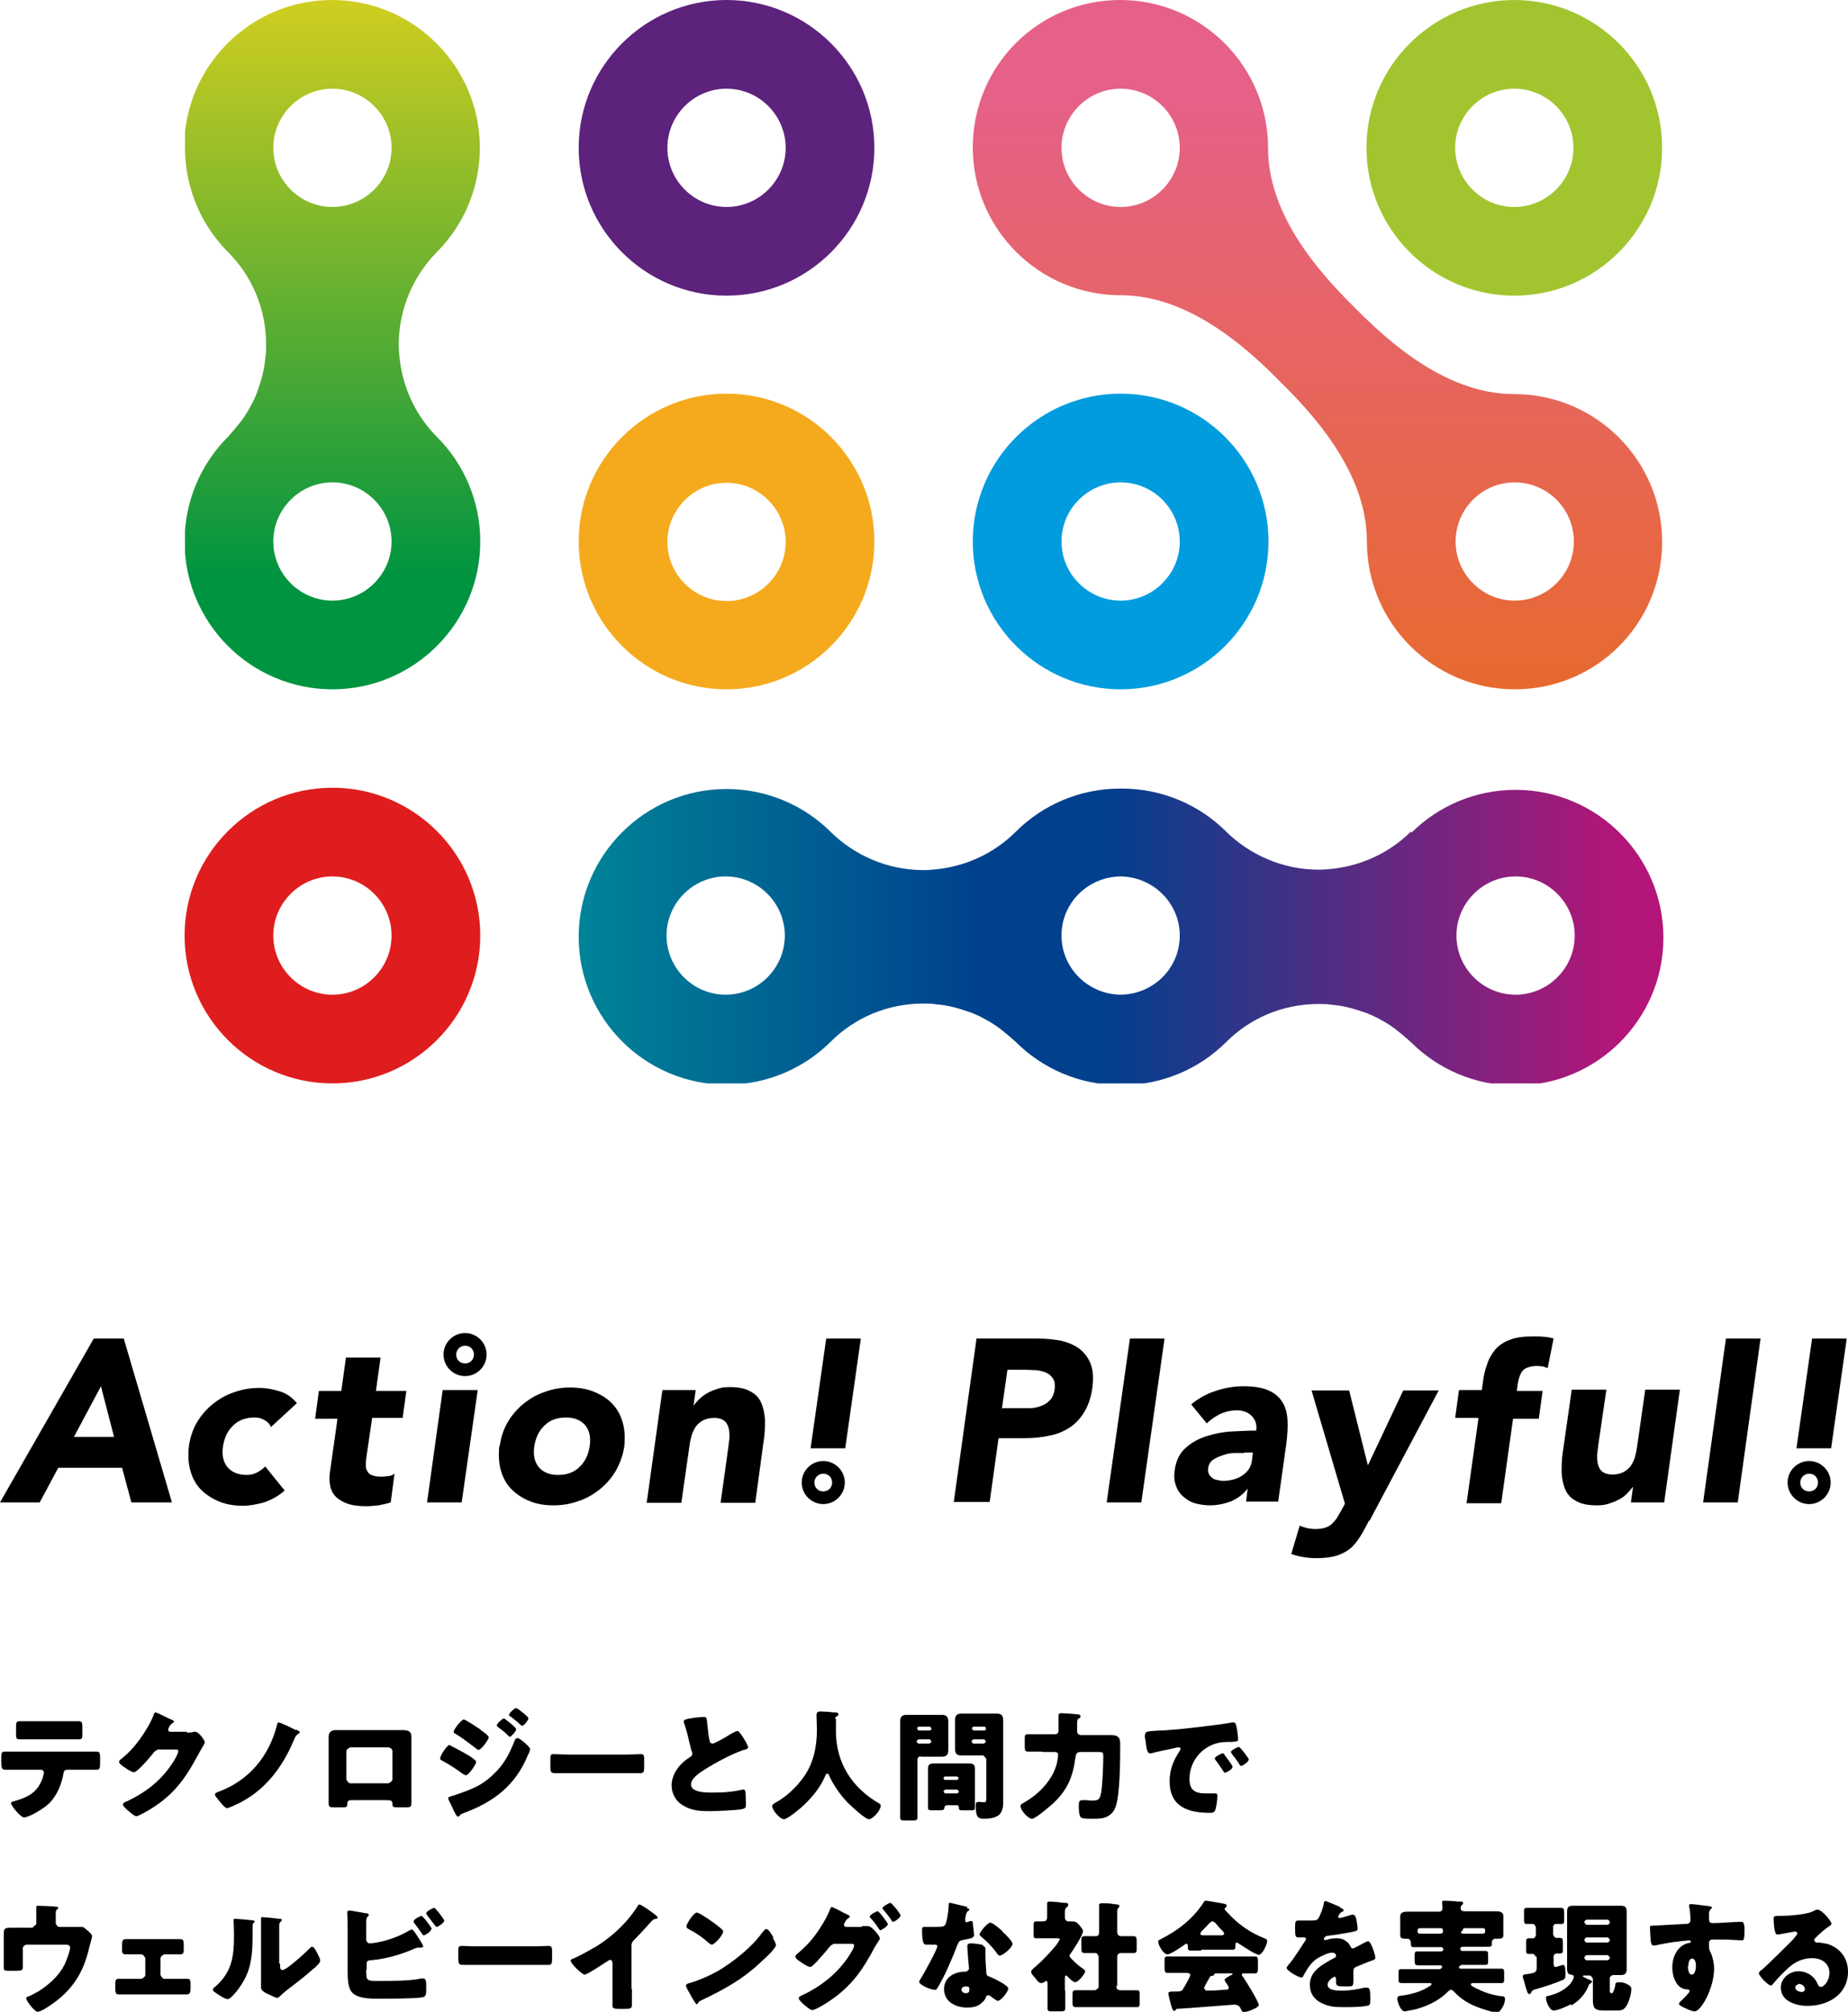 <?xml version="1.0" encoding="UTF-8"?>
<svg id="_レイヤー_2" data-name="レイヤー 2" xmlns="http://www.w3.org/2000/svg" xmlns:xlink="http://www.w3.org/1999/xlink" viewBox="0 0 43.75 47.63">
  <defs>
    <style>
      .cls-1 {
        fill: none;
      }

      .cls-2 {
        fill: #a2c52f;
      }

      .cls-3 {
        fill: #f5aa1d;
      }

      .cls-4 {
        fill: url(#_名称未設定グラデーション_3);
      }

      .cls-5 {
        fill: url(#_名称未設定グラデーション_2);
      }

      .cls-6 {
        fill: url(#_名称未設定グラデーション_8);
      }

      .cls-7 {
        clip-path: url(#clippath-1);
      }

      .cls-8 {
        clip-path: url(#clippath-2);
      }

      .cls-9 {
        fill: #009cde;
      }

      .cls-10 {
        fill: #5d227b;
      }

      .cls-11 {
        fill: #df1d1e;
      }

      .cls-12 {
        clip-path: url(#clippath);
      }
    </style>
    <clipPath id="clippath">
      <path class="cls-1" d="M34.46,12.82c0-.77.63-1.4,1.4-1.4s1.4.63,1.4,1.4-.63,1.4-1.4,1.4-1.4-.63-1.4-1.4M25.13,3.5c0-.77.63-1.4,1.4-1.4s1.4.63,1.4,1.4-.63,1.4-1.4,1.4-1.4-.63-1.4-1.4M24.05,1.02c-.63.63-1.02,1.51-1.02,2.47,0,1.93,1.57,3.5,3.5,3.5,1.3,0,2.55.79,3.78,2.05,1.26,1.23,2.05,2.48,2.05,3.78,0,1.93,1.57,3.5,3.5,3.5.97,0,1.84-.39,2.47-1.02.63-.63,1.02-1.51,1.02-2.47,0-1.93-1.57-3.5-3.5-3.5-1.3,0-2.55-.79-3.78-2.05-1.26-1.23-2.05-2.48-2.05-3.78,0-1.93-1.57-3.5-3.5-3.5-.97,0-1.84.39-2.47,1.02"/>
    </clipPath>
    <linearGradient id="_名称未設定グラデーション_8" data-name="名称未設定グラデーション 8" x1="1877.47" y1="4978.79" x2="1877.66" y2="4978.79" gradientTransform="translate(427846.14 -161326.36) rotate(90) scale(85.93)" gradientUnits="userSpaceOnUse">
      <stop offset="0" stop-color="#e56188"/>
      <stop offset="1" stop-color="#e86b1e"/>
    </linearGradient>
    <clipPath id="clippath-1">
      <path class="cls-1" d="M15.78,22.15c0-.77.63-1.4,1.4-1.4s1.4.63,1.4,1.4-.63,1.4-1.4,1.4-1.4-.63-1.4-1.4M25.13,22.15c0-.77.62-1.39,1.4-1.4.77.01,1.4.63,1.4,1.4s-.62,1.39-1.4,1.4c-.77-.01-1.4-.63-1.4-1.4M34.48,22.15c0-.77.63-1.4,1.4-1.4s1.4.63,1.4,1.4-.63,1.4-1.4,1.4-1.4-.63-1.4-1.4M33.41,19.68s0,0,0,0c-.49.49-1.14.81-1.87.89-.1.01-.21.02-.32.02-.85,0-1.63-.35-2.19-.9,0,0,0,0,0,0-.63-.63-1.51-1.02-2.47-1.02,0,0-.02,0-.02,0s-.02,0-.02,0c-.96,0-1.84.39-2.47,1.02,0,0,0,0,0,0-.49.49-1.14.81-1.87.89-.1.01-.21.02-.32.02-.85,0-1.63-.35-2.19-.9,0,0,0,0,0,0-.63-.63-1.51-1.02-2.47-1.02-1.93,0-3.5,1.57-3.5,3.5s1.57,3.5,3.5,3.5c.96,0,1.84-.39,2.47-1.02,0,0,0,0,0,0,.56-.56,1.33-.9,2.19-.9.11,0,.21,0,.32.02.25.02.48.08.71.16.16.05.31.12.45.2.15.08.3.18.43.29.1.08.19.16.28.24,0,0,0,0,0,0,.63.63,1.51,1.02,2.47,1.02,0,0,.02,0,.02,0s.02,0,.02,0c.96,0,1.84-.39,2.47-1.02,0,0,0,0,0,0,.56-.56,1.33-.9,2.19-.9.11,0,.21,0,.32.02.25.02.48.08.71.16.16.05.31.12.45.2.15.08.3.18.43.29.1.08.19.16.28.24,0,0,0,0,0,0,.63.63,1.51,1.02,2.47,1.02,1.93,0,3.5-1.57,3.5-3.5s-1.57-3.5-3.5-3.5c-.96,0-1.84.39-2.47,1.02"/>
    </clipPath>
    <linearGradient id="_名称未設定グラデーション_2" data-name="名称未設定グラデーション 2" x1="1912.92" y1="4986.15" x2="1913.11" y2="4986.15" gradientTransform="translate(-258750.61 674509.05) scale(135.27 -135.27)" gradientUnits="userSpaceOnUse">
      <stop offset="0" stop-color="#00969b"/>
      <stop offset=".45" stop-color="#00408d"/>
      <stop offset=".55" stop-color="#00408d"/>
      <stop offset="1" stop-color="#b31678"/>
    </linearGradient>
    <clipPath id="clippath-2">
      <path class="cls-1" d="M6.47,12.82c0-.77.63-1.4,1.4-1.4s1.4.63,1.4,1.4-.63,1.4-1.4,1.4-1.4-.63-1.4-1.4M6.47,3.5c0-.77.63-1.4,1.4-1.4s1.4.63,1.4,1.4-.63,1.4-1.4,1.4-1.4-.63-1.4-1.4M4.38,3.5c0,.96.39,1.84,1.02,2.47,0,0,0,0,0,0,.56.56.9,1.33.9,2.19,0,.11,0,.21-.02.32-.02.25-.08.48-.16.71-.05.16-.12.31-.2.45-.08.15-.18.3-.29.43-.08.1-.16.19-.24.28,0,0,0,0,0,0-.63.63-1.02,1.51-1.02,2.47,0,1.93,1.57,3.5,3.5,3.5s3.5-1.57,3.5-3.5c0-.96-.39-1.84-1.02-2.47,0,0,0,0,0,0-.49-.49-.81-1.14-.89-1.87-.01-.1-.02-.21-.02-.32,0-.85.35-1.63.9-2.19,0,0,0,0,0,0,.63-.63,1.02-1.51,1.02-2.47,0-1.93-1.57-3.5-3.5-3.5s-3.5,1.57-3.5,3.5"/>
    </clipPath>
    <linearGradient id="_名称未設定グラデーション_3" data-name="名称未設定グラデーション 3" x1="1981.09" y1="4977.63" x2="1981.28" y2="4977.63" gradientTransform="translate(427723.16 170246.32) rotate(-90) scale(85.93 -85.93)" gradientUnits="userSpaceOnUse">
      <stop offset="0" stop-color="#009440"/>
      <stop offset="1" stop-color="#ffdb19"/>
    </linearGradient>
  </defs>
  <g id="DESIGN">
    <g>
      <g>
        <path d="M1.88,41.47c.13,0,.27,0,.4,0,.08,0,.09.03.09.16v.11c0,.14-.02.16-.09.16-.13,0-.26,0-.39,0h-.3c-.07,0-.08.04-.09.1-.04.24-.15.5-.32.68-.17.17-.52.35-.61.35-.08,0-.31-.28-.31-.34,0-.03.05-.04.09-.05.34-.1.56-.22.67-.58,0-.02.02-.07.02-.09,0-.04-.03-.07-.07-.07h-.48c-.12,0-.3,0-.37,0s-.09-.04-.09-.18v-.1c0-.14.02-.15.09-.15.08,0,.25,0,.37,0h1.39ZM1.47,40.75c.13,0,.26,0,.39,0,.08,0,.09.03.09.16v.13c0,.11,0,.14-.09.14-.13,0-.25,0-.38,0h-.63c-.13,0-.25,0-.38,0-.09,0-.09-.03-.09-.17v-.1c0-.12,0-.16.09-.16.12,0,.24,0,.35,0h.65Z"/>
        <path d="M4.43,41.02c.05,0,.09,0,.16-.02.01,0,.02,0,.03,0,.09,0,.23.21.23.25,0,.02-.04.08-.05.1-.03.05-.05.09-.08.14-.35.66-.64,1.06-1.31,1.43-.04.02-.15.08-.18.08-.05,0-.17-.11-.22-.15-.03-.03-.1-.09-.1-.13,0-.03.04-.05.08-.07,0,0,.02,0,.03-.01.46-.22.82-.51,1.09-.94.03-.05.11-.18.11-.24,0-.04-.04-.04-.07-.04h-.41s-.07.03-.1.07c-.06.08-.18.22-.25.29-.04.04-.17.18-.22.18-.06,0-.26-.14-.31-.18-.02-.02-.04-.04-.04-.07,0-.02.01-.03.03-.05.18-.14.32-.29.45-.47.12-.16.26-.39.33-.57.01-.04.03-.08.05-.08.03,0,.32.15.37.17.03.01.07.03.07.05,0,.01-.01.02-.03.03-.07.04-.11.14-.11.16,0,.03.03.05.05.05h.39Z"/>
        <path d="M7.01,40.95s.09.04.09.06c0,.02-.03.03-.04.04-.05.03-.07.07-.1.14-.27.65-.69,1.21-1.34,1.52-.04.02-.22.1-.24.1-.06,0-.18-.16-.22-.21-.03-.04-.07-.08-.07-.11s.02-.05.11-.08c.71-.27,1.18-.85,1.36-1.58,0-.02.01-.05.04-.05.04,0,.35.15.4.18"/>
        <path d="M9.3,40.96c.07,0,.14,0,.2,0,.16,0,.24.02.24.16,0,.1,0,.19,0,.28v.96c0,.1,0,.2,0,.31,0,.11-.01.12-.15.12h-.18c-.11,0-.12-.02-.12-.08,0-.08-.03-.09-.15-.09h-.77c-.12,0-.14,0-.15.09,0,.07-.01.08-.13.08h-.16c-.14,0-.15-.01-.15-.12,0-.1,0-.21,0-.31v-.96c0-.09,0-.19,0-.28,0-.12.07-.16.18-.16h1.35ZM8.29,41.37s-.09.04-.09.09v.67s.04.09.09.09h.91s.09-.04.09-.09v-.67c0-.05-.04-.08-.09-.09h-.91Z"/>
        <path d="M10.65,41.32s.29.15.34.18c.08.05.18.1.24.16.02.01.04.03.04.06,0,.06-.18.31-.24.31-.02,0-.05-.02-.07-.03-.16-.12-.33-.23-.5-.32-.02-.01-.04-.02-.04-.05,0-.06.16-.32.23-.32M12.41,41.25s.14.12.14.16c0,.03-.04.13-.06.16-.29.7-.8,1.09-1.5,1.35-.08.03-.09.04-.12.08,0,0-.02.01-.03.01-.02,0-.05-.05-.06-.07-.04-.07-.13-.28-.16-.33,0-.01-.01-.03-.01-.04,0-.02.04-.03.06-.04.08-.02.26-.09.35-.12.27-.1.47-.21.68-.42.24-.23.36-.47.48-.77.01-.03.03-.07.07-.07s.12.07.16.1M11.38,40.96c.06.04.19.13.19.17,0,.06-.18.3-.24.3-.02,0-.06-.03-.08-.05-.16-.12-.31-.24-.48-.34-.02,0-.03-.02-.03-.04,0-.05.18-.29.24-.29.04,0,.31.18.4.24M11.93,40.68s.29.21.29.26c0,.05-.12.18-.15.18-.01,0-.05-.03-.06-.05-.07-.07-.14-.12-.22-.18-.01-.01-.03-.02-.03-.04,0-.04.13-.16.16-.16M12.25,40.45s.26.19.26.23c0,.05-.11.18-.15.18-.01,0-.03-.01-.03-.02-.08-.07-.16-.14-.24-.2-.02-.01-.04-.02-.04-.04,0-.04.13-.16.16-.16.01,0,.03.01.04.02"/>
        <path d="M14.8,41.54c.17,0,.35-.01.37-.01.07,0,.08.03.08.11v.14c0,.16,0,.2-.09.2-.11,0-.24,0-.37,0h-1.3c-.12,0-.26,0-.36,0-.1,0-.1-.05-.1-.2v-.13c0-.09,0-.12.08-.12.04,0,.2.01.38.01h1.3Z"/>
        <path d="M16.42,40.67c.11-.01.18-.02.23-.02.08,0,.08,0,.1.22.02.18.03.27.05.34,0,.03.02.07.07.07.05,0,.31-.15.37-.19.04-.03.19-.11.22-.11.03,0,.09.09.13.15.03.05.12.19.12.24,0,.03-.03.04-.09.06-.01,0-.03,0-.04.01-.26.09-.62.28-.89.45-.14.09-.33.21-.33.36,0,.19.36.19.49.19.14,0,.29,0,.43-.02.06,0,.26-.04.3-.05,0,0,.02,0,.03,0,.03,0,.04.05.04.07,0,.08.01.18.01.26s0,.11-.08.13c-.13.03-.62.05-.78.05-.22,0-.42-.01-.62-.13-.18-.1-.28-.28-.28-.48,0-.28.2-.52.42-.66.04-.03.07-.04.07-.09,0-.02,0-.04-.02-.07-.02-.08-.04-.16-.06-.24-.03-.14-.07-.29-.12-.43,0,0,0-.03,0-.03,0-.03.03-.05.24-.08"/>
        <path d="M19.79,40.69v.29c0,.76.38,1.34,1.01,1.71.03.01.05.03.05.06,0,.11-.18.32-.28.32-.09,0-.43-.32-.51-.4-.17-.18-.33-.41-.43-.63,0-.02-.02-.05-.05-.05-.02,0-.03.03-.04.05-.12.29-.35.56-.58.76-.07.06-.32.27-.4.27-.1,0-.28-.22-.28-.31,0-.03.03-.05.06-.07.09-.05.4-.22.68-.61.24-.33.32-.73.32-1.13,0-.11-.01-.24-.01-.34,0-.06.02-.09.09-.09.05,0,.24.01.29.02.09,0,.14,0,.14.05,0,.03-.03.04-.05.05-.02.01-.03.04-.03.05"/>
        <path d="M21.8,41.57s-.08.03-.08.08v.93c0,.15,0,.29,0,.44,0,.08-.03.08-.13.08h-.16c-.09,0-.12,0-.12-.08,0-.14,0-.29,0-.44v-1.52c0-.1,0-.2,0-.3,0-.11.04-.16.15-.16.09,0,.18,0,.27,0h.29c.09,0,.18,0,.27,0s.16.02.16.16c0,.1,0,.2,0,.3v.1c0,.09,0,.18,0,.27,0,.11-.04.16-.15.16-.09,0-.18,0-.28,0h-.24ZM22.05,40.92s-.02-.04-.04-.04h-.26s-.04.01-.04.04h0s.02.05.04.05h.26s.04-.01.04-.03h0ZM22.05,41.23s-.02-.05-.05-.05h-.25s-.05.02-.05.05h0s.02.05.05.05h.25s.05-.02.05-.05h0ZM21.97,42.06c0-.07,0-.13,0-.2,0-.11.09-.11.17-.11s.17,0,.25,0h.27c.08,0,.17,0,.25,0s.17,0,.17.11c0,.07,0,.13,0,.2v.48c0,.09,0,.21,0,.26,0,.06-.03.06-.11.06h-.16c-.09,0-.11,0-.11-.07,0-.03-.01-.05-.06-.05h-.23s-.05.02-.05.04h0c0,.07-.03.08-.12.08h-.15c-.09,0-.12,0-.12-.06s0-.17,0-.26v-.48ZM22.34,42.11s.01.03.03.03h.29s.03-.01.03-.03v-.02s-.01-.03-.03-.03h-.29s-.03.01-.03.03v.02ZM22.34,42.42s.02.04.04.04h.28s.04-.02.04-.04h0s-.02-.05-.04-.05h-.28s-.04.02-.04.04h0ZM23.34,41.64s-.03-.08-.08-.08h-.23c-.09,0-.18,0-.27,0s-.15-.02-.15-.16c0-.09,0-.18,0-.27v-.1c0-.1,0-.2,0-.3,0-.11.04-.16.15-.16.09,0,.18,0,.27,0h.29c.09,0,.18,0,.27,0s.16.02.16.16c0,.1,0,.2,0,.3v1.43c0,.08,0,.15,0,.23,0,.09-.02.2-.09.27-.08.08-.24.1-.35.1-.14,0-.21-.01-.21-.31,0-.05,0-.09.07-.09.04,0,.09.01.13.01.05,0,.05-.04.05-.09v-.96ZM23.34,40.92s-.01-.04-.03-.04h-.26s-.04.01-.04.04h0s.02.05.04.05h.26s.03-.01.03-.03h0ZM23.34,41.23s-.02-.05-.05-.05h-.24s-.05.02-.05.05h0s.02.05.05.05h.24s.05-.02.05-.05h0Z"/>
        <path d="M24.67,41.47c-.11,0-.22,0-.33,0-.07,0-.08-.03-.08-.12v-.18c0-.08,0-.11.08-.11.11,0,.22,0,.33,0h.3c.06,0,.09-.03.09-.09v-.05c0-.12,0-.29,0-.3,0-.06.04-.06.07-.06.05,0,.35.02.4.03.03,0,.05.02.05.05,0,.03-.02.04-.05.05-.03.02-.03.06-.03.13v.16c0,.07.04.1.1.1h.38c.11,0,.22,0,.33,0,.15,0,.21.05.21.2,0,.34,0,1.21-.11,1.5-.05.13-.12.2-.25.25-.09.03-.2.03-.3.03-.25,0-.28-.01-.3-.09-.02-.06-.02-.15-.02-.21,0-.09,0-.14.09-.14.03,0,.06,0,.08,0,.05,0,.09.01.14.01.15,0,.19-.02.22-.2.03-.16.05-.67.05-.84,0-.11-.02-.11-.12-.11h-.39c-.09,0-.13,0-.15.13-.06.45-.18.75-.51,1.07-.08.07-.43.38-.52.38s-.27-.2-.27-.3c0-.04.03-.05.06-.07.33-.18.64-.48.77-.84.03-.08.06-.23.06-.31,0-.06-.07-.06-.09-.06h-.27Z"/>
        <path d="M27.11,41.08c0-.09.03-.09.34-.11.06,0,.12,0,.2-.01.36-.02,1.18-.12,1.52-.18.01,0,.02,0,.03,0,.05,0,.06.04.07.09.02.07.04.24.04.31,0,.05-.03.05-.15.06-.15,0-.26,0-.41.05-.35.12-.59.45-.59.83,0,.27.14.34.39.34.07,0,.16,0,.2,0,.05,0,.07,0,.07.06,0,.08-.02.26-.05.33-.02.06-.06.07-.12.07-.52,0-.96-.14-.96-.75,0-.28.09-.49.24-.72,0-.01.02-.03.02-.04,0-.03-.02-.04-.05-.04-.04,0-.11.02-.15.03-.15.03-.35.07-.49.11-.01,0-.03,0-.04,0-.06,0-.08-.13-.09-.22-.01-.1-.03-.15-.03-.21M28.99,41.55s.19.24.19.28c0,.06-.15.14-.18.14-.01,0-.02,0-.06-.07-.05-.08-.11-.16-.17-.24-.01-.01-.01-.02-.01-.03,0-.04.16-.12.19-.12.01,0,.03.02.04.03M29.56,41.66c0,.06-.15.15-.18.15-.02,0-.03-.03-.04-.04-.05-.09-.12-.17-.18-.25,0-.01-.02-.03-.02-.04,0-.04.16-.12.19-.12.03,0,.24.27.24.31"/>
        <path d="M.78,45.62s.08-.04.08-.08v-.1c0-.05,0-.21,0-.26,0-.02,0-.02,0-.03,0-.03.03-.03.05-.03.04,0,.31.01.4.02.05,0,.07.01.07.03,0,.01-.02.03-.03.04-.03.02-.03.04-.03.13v.2s.03.08.08.08h.3c.06,0,.13,0,.18,0,.02,0,.05,0,.06,0,.04,0,.09.05.15.1.01.01.03.03.04.04.03.03.05.05.05.09,0,.02-.06.23-.07.27-.15.66-.47,1.09-1.05,1.44-.07.04-.13.07-.17.07-.07,0-.27-.26-.27-.32,0-.03.03-.04.07-.05.07-.03.16-.08.23-.12.25-.16.48-.37.61-.63.04-.09.13-.31.13-.4,0-.06-.06-.07-.11-.07h-.93s-.08.03-.08.08v.21c0,.08,0,.16,0,.24s-.03.09-.18.09h-.09c-.16,0-.18,0-.18-.08s0-.16,0-.23v-.41s0-.09,0-.14c0-.12,0-.16.16-.16.12,0,.25,0,.37,0h.16Z"/>
        <path d="M3.98,45.91c.11,0,.23,0,.28,0,.08,0,.09.03.09.14v.08c0,.1,0,.14-.09.14s-.18,0-.27,0h-.1s-.09.04-.09.09v.4s.04.09.09.09h.24c.1,0,.24,0,.31,0,.07,0,.07.05.07.15v.05c0,.1,0,.17-.09.17-.1,0-.2,0-.3,0h-1.01c-.1,0-.2,0-.3,0-.08,0-.08-.07-.08-.17v-.07c0-.09.01-.13.07-.13.08,0,.21,0,.31,0h.24s.09-.04.09-.09v-.4s-.04-.09-.09-.09h-.1c-.09,0-.18,0-.27,0s-.09-.04-.09-.14v-.07c0-.11.01-.15.09-.15.05,0,.17,0,.28,0h.73Z"/>
        <path d="M5.93,45.46c.05,0,.1.01.1.03,0,.01-.01.02-.02.03-.03.03-.03.05-.03.11,0,.03,0,.07,0,.1,0,.24,0,.5-.05.73-.05.29-.22.58-.42.79-.03.03-.08.08-.12.08-.06,0-.22-.1-.27-.14-.03-.02-.08-.05-.08-.08,0-.03.02-.05.04-.06.42-.36.46-.74.46-1.25,0-.13-.01-.33-.01-.34,0-.03.01-.03.04-.03.06,0,.28.02.36.03M6.63,46.48c0,.12,0,.16.06.16.1,0,.55-.42.64-.51.01-.01.03-.04.06-.04.04,0,.09.09.12.15.02.04.07.13.07.18,0,.05-.08.12-.13.17,0,0-.02.02-.03.02-.13.12-.27.23-.41.34-.12.09-.24.18-.35.28-.03.03-.07.07-.1.07-.04,0-.21-.09-.26-.11-.05-.03-.12-.07-.12-.13,0-.06,0-.18,0-.34v-.89c0-.06,0-.15,0-.24,0-.07,0-.13,0-.16,0,0,0-.01,0-.02,0-.02.01-.02.03-.02,0,0,.12.01.14.01.05,0,.24.03.28.03.02,0,.04,0,.04.03,0,.02-.01.03-.03.04-.03.03-.03.07-.03.11,0,.08,0,.17,0,.26v.63Z"/>
        <path d="M8.67,46.63c0,.27,0,.27.31.27.26,0,.75,0,1-.06.01,0,.03,0,.04,0,.07,0,.07.1.07.19v.06c0,.12,0,.19-.11.2-.18.03-.82.03-1.02.03s-.53,0-.65-.18c-.08-.12-.08-.35-.08-.49v-.95c0-.12,0-.3-.01-.42v-.02s.03-.03.04-.03c.04,0,.35.06.42.07.02,0,.05.01.05.04,0,.01,0,.02-.02.03-.02.02-.04.04-.04.12v.45s.03.07.07.07c.09,0,.28-.03.46-.09.17-.05.35-.13.5-.22.01,0,.03-.02.05-.02.04,0,.17.22.25.35.01.03.02.05.02.05,0,.02-.03.03-.05.03-.01,0-.04,0-.05,0-.05,0-.09.02-.12.03-.32.14-.67.24-1.02.27-.03,0-.1,0-.1.08v.15ZM10.21,45.67c0,.06-.15.15-.18.15-.02,0-.03-.02-.04-.04-.07-.1-.11-.16-.19-.26,0,0-.01-.02-.01-.03,0-.05.16-.13.19-.13.03,0,.24.27.24.31M10.52,45.47c0,.05-.15.15-.18.15-.02,0-.03-.02-.07-.07-.05-.07-.11-.14-.16-.21,0-.01-.02-.03-.02-.04,0-.05.16-.13.19-.13.03,0,.24.27.24.31"/>
        <path d="M12.61,46.08c.17,0,.35-.01.37-.01.07,0,.09.03.09.11v.14c0,.16,0,.2-.09.2-.11,0-.24,0-.37,0h-1.3c-.12,0-.26,0-.36,0-.1,0-.1-.05-.1-.2v-.13c0-.08,0-.12.08-.12.04,0,.2.01.38.01h1.3Z"/>
        <path d="M14.96,47.08c0,.08,0,.15,0,.23,0,.05,0,.1,0,.16,0,.09-.05.09-.19.09h-.12c-.13,0-.15-.02-.15-.08,0-.13,0-.25,0-.38v-.63s-.01-.07-.05-.07c-.03,0-.06.03-.08.04-.08.05-.47.31-.53.31s-.33-.26-.33-.33c0-.03.03-.04.06-.05.15-.06.41-.21.55-.29.26-.16.52-.38.72-.61.08-.09.2-.25.26-.35,0-.01.02-.03.04-.03.04,0,.28.17.37.24.03.03.06.05.06.07,0,.02-.02.03-.04.03-.04,0-.07.02-.1.05-.07.07-.19.22-.41.44-.05.05-.07.08-.07.14v1.04Z"/>
        <path d="M18.3,45.89s0,.02.02.03c.02.04.05.1.05.13,0,.07-.23.29-.29.34-.46.45-.91.7-1.48.97-.06.03-.05.03-.08.07,0,0-.01.02-.02.02-.02,0-.04-.03-.05-.05-.05-.07-.09-.14-.13-.22-.02-.03-.08-.14-.08-.17,0-.03.03-.04.05-.05.25-.07.5-.18.73-.31.35-.21.79-.56,1.02-.89,0,0,.01-.01.02-.02.03-.04.05-.07.08-.07.06,0,.14.15.17.2M16.59,45.32c.23.14.41.27.5.36.02.01.03.03.03.05,0,.08-.2.31-.27.31-.03,0-.05-.03-.07-.04-.16-.14-.29-.23-.48-.33-.02-.01-.05-.03-.05-.06,0-.06.17-.33.25-.33.01,0,.05.02.09.04"/>
        <path d="M20.41,45.6s.07,0,.11,0c0,0,.02,0,.03,0,.09,0,.28.24.28.29,0,.01-.01.04-.04.08-.02.03-.04.07-.07.11-.29.55-.56.95-1.09,1.3-.07.05-.33.21-.4.21-.05,0-.16-.1-.21-.14-.03-.03-.11-.1-.11-.14,0-.04.05-.06.1-.08.48-.23.9-.58,1.16-1.04.02-.03.05-.1.05-.13,0-.04-.04-.04-.07-.04h-.41s-.07.03-.1.07c-.06.08-.18.22-.25.29,0,0-.01.01-.02.03-.05.05-.15.16-.19.16-.06,0-.26-.14-.31-.18-.02-.02-.04-.04-.04-.07,0-.02.01-.03.03-.05.18-.15.31-.28.45-.47.11-.15.26-.39.33-.57.01-.03.03-.08.05-.08.02,0,.17.07.27.13.05.02.09.04.1.05.02,0,.06.03.06.05,0,.01-.02.02-.03.03-.07.04-.11.14-.11.16,0,.03.02.05.05.05h.37ZM21.02,45.55c0,.06-.16.15-.18.15-.01,0-.02-.01-.03-.03-.08-.12-.11-.16-.2-.26,0,0-.02-.02-.02-.03,0-.05.16-.13.19-.13.03,0,.24.27.24.31M21.32,45.35c0,.05-.14.15-.18.15-.01,0-.03-.02-.03-.03-.06-.09-.13-.18-.2-.26,0-.01-.02-.02-.02-.03,0-.04.16-.13.19-.13s.24.26.24.3"/>
        <path d="M22.88,45.17s.07.02.07.04c0,.01-.02.03-.05.05-.02.01-.04.11-.05.16,0,.01,0,.02,0,.02,0,0,0,.02,0,.03,0,.02.01.04.03.04.01,0,.05-.01.06-.02.02,0,.03-.01.05-.01.03,0,.03.01.04.04,0,.05.03.23.03.29s-.04.08-.26.12c-.1.02-.1.04-.14.13-.05.13-.1.26-.16.39-.07.17-.15.34-.24.5-.02.04-.05.09-.07.12-.01.03-.03.04-.06.04-.1,0-.37-.12-.37-.19,0-.02.04-.08.06-.11.06-.1.37-.66.37-.73,0-.03-.03-.04-.05-.04-.02,0-.07,0-.09,0-.03,0-.09,0-.12,0-.06,0-.09-.03-.1-.27,0-.02,0-.07,0-.1,0-.04.02-.05.06-.05.05,0,.12,0,.18,0,.26,0,.29,0,.32-.08.04-.1.07-.35.07-.44,0-.02,0-.05.02-.05.04,0,.38.09.43.1M23.26,46.06s.07.03.07.08c0,.03,0,.08,0,.13,0,.14.01.28.02.42,0,.07.02.09.08.11.08.03.44.2.44.28,0,.06-.16.29-.25.29-.02,0-.06-.03-.12-.07-.02-.01-.03-.03-.05-.04-.01-.01-.03-.02-.05-.02-.05,0-.06.03-.06.05-.02.05-.06.1-.1.13-.09.09-.22.11-.34.11-.27,0-.55-.13-.55-.44,0-.28.25-.41.5-.41h.02s.07-.03.07-.07c0-.05-.03-.3-.03-.39,0-.04-.01-.09-.01-.13,0-.06.02-.08.09-.08.07,0,.21.02.29.04M22.76,47.1c0,.06.06.09.1.09.07,0,.09-.03.09-.09,0-.04,0-.07-.08-.07-.05,0-.11.02-.11.08M23.73,45.73c.07.06.24.23.24.29,0,.09-.23.28-.3.28-.03,0-.06-.04-.08-.07-.1-.14-.22-.26-.35-.37-.02-.02-.05-.04-.05-.06,0-.05.18-.28.26-.28.05,0,.24.16.28.2"/>
        <path d="M25.22,47.13c0,.14,0,.27,0,.41,0,.07-.03.08-.11.08h-.18c-.1,0-.13,0-.13-.07,0-.14,0-.28,0-.42v-.17s0-.06-.03-.06c-.01,0-.03.01-.04.02-.02.02-.05.03-.08.03-.05,0-.09-.05-.12-.09l-.04-.05c-.05-.05-.08-.1-.08-.13s.05-.07.07-.09c.18-.15.36-.34.51-.52.02-.02.1-.14.1-.16,0-.02-.05-.02-.07-.02h-.27c-.09,0-.17,0-.22,0-.06,0-.06-.03-.06-.1v-.18c0-.09,0-.12.06-.12.05,0,.1,0,.15,0,.07,0,.11-.02.11-.1v-.12c0-.06,0-.12,0-.18,0,0,0-.02,0-.03,0-.03.03-.04.06-.04.06,0,.26.02.33.03.07,0,.11,0,.11.05,0,.03-.03.05-.05.07-.03.02-.03.06-.03.16v.07c0,.05.04.09.08.09.03,0,.07,0,.1,0,.09,0,.12.04.18.11.02.03.07.08.07.12,0,.09-.24.46-.3.54-.01.01-.02.03-.02.05,0,.02.03.05.08.1.01,0,.02.02.03.03.05.05.12.11.18.15.03.02.08.05.08.08,0,.06-.16.26-.24.26-.04,0-.15-.1-.18-.14,0,0-.02-.02-.03-.02-.02,0-.03.03-.03.05v.31ZM26.43,47.02c0,.07.03.1.1.1h.08c.1,0,.2,0,.3,0,.07,0,.07.03.07.1v.19c0,.08,0,.11-.07.11-.1,0-.2,0-.3,0h-.84c-.1,0-.2,0-.3,0-.07,0-.08-.03-.08-.13v-.13c0-.11,0-.14.08-.14.1,0,.2,0,.3,0h.16s.08-.04.08-.08v-.71s-.02-.09-.07-.09c-.09,0-.18,0-.26,0-.07,0-.08-.03-.08-.12v-.16c0-.09,0-.12.08-.12.09,0,.17,0,.26,0,.06,0,.08-.04.08-.09v-.36c0-.09,0-.2,0-.26,0,0,0-.02,0-.03,0-.03.03-.04.06-.04.02,0,.05,0,.08,0,.1,0,.2.02.29.03.02,0,.05,0,.05.04,0,.02-.01.03-.03.05-.02.02-.02.05-.02.08,0,.09,0,.17,0,.26v.22c0,.08.05.1.09.1.09,0,.19,0,.29,0,.07,0,.08.03.08.12v.16c0,.09,0,.12-.08.12-.1,0-.19,0-.29,0-.06,0-.09.04-.09.09v.69Z"/>
        <path d="M28.44,46.18c-.09,0-.18,0-.26,0-.05,0-.06-.02-.06-.11,0-.02,0-.05-.03-.05-.01,0-.02,0-.03.01-.07.05-.34.24-.42.24-.1,0-.22-.22-.22-.3,0-.03.02-.04.04-.05.41-.2.8-.5,1.04-.89.01-.02.03-.03.05-.03.04,0,.29.05.37.06.09.02.12.02.12.06,0,.02-.02.04-.03.05,0,0-.02.01-.02.02,0,.02.06.09.08.1.23.26.52.46.84.59.08.03.09.04.09.07,0,.08-.11.33-.2.33-.08,0-.4-.22-.48-.27-.01,0-.03-.02-.04-.02-.03,0-.03.03-.03.05h0c0,.11-.02.12-.06.12-.09,0-.17,0-.26,0h-.49ZM27.84,47.58s-.02.03-.04.03c-.04,0-.06-.08-.09-.19-.01-.05-.05-.18-.05-.22,0-.04.01-.05.14-.05h.04c.07,0,.14,0,.17-.06,0,0,.01-.03.03-.05.05-.09.14-.25.14-.28,0-.04-.05-.05-.08-.05h-.09c-.12,0-.25,0-.37,0-.06,0-.07-.04-.07-.12v-.15c0-.09,0-.12.07-.12.12,0,.25,0,.37,0h1.33c.12,0,.25,0,.37,0,.06,0,.07.03.07.11v.18c0,.08-.01.11-.07.11-.08,0-.16,0-.22,0s-.09,0-.09.03c0,.01,0,.02.01.03.07.09.39.61.39.69,0,.07-.3.17-.35.17-.04,0-.05-.02-.09-.11-.03-.05-.08-.07-.14-.07-.01,0-1.14.09-1.35.1-.02,0-.03.01-.04.03M28.92,45.82s.06,0,.06-.04c0-.03-.03-.06-.08-.11-.03-.03-.07-.07-.1-.11-.02-.03-.06-.07-.1-.07-.03,0-.08.05-.14.12-.03.03-.07.07-.11.11-.02.02-.03.04-.03.06,0,.04.04.04.06.04h.45ZM28.51,47.08s.03.05.06.05c.07,0,.32-.01.39-.02.1,0,.13-.01.13-.05,0-.03-.05-.1-.08-.14,0-.01-.02-.03-.02-.04,0-.04.1-.09.16-.12.01,0,.03-.01.03-.03,0-.01,0-.01-.04-.01h-.35s-.04,0-.05.03c0,.02-.02.03-.05.03-.04,0-.04.01-.06.05-.03.05-.13.22-.13.26"/>
        <path d="M31.72,45.16c.05.02.09.04.09.07,0,.02-.03.03-.05.04-.03.01-.08.09-.08.11s.01.03.03.03c.04,0,.17-.04.23-.06.02,0,.05-.02.08-.02.06,0,.08.06.09.11.01.06.03.17.03.23,0,.04-.03.05-.18.08-.16.03-.35.06-.52.08-.09.01-.1.07-.1.08,0,.01.01.02.03.02,0,0,.02,0,.03,0,.08-.03.16-.04.24-.04.07,0,.15.01.2.05.08.05.1.08.14.16.01.02.03.03.05.03.03,0,.18-.09.26-.13.03-.01.05-.03.06-.03.01,0,.03-.01.04-.01.07,0,.17.33.17.39,0,.04-.03.05-.09.07-.14.05-.22.09-.35.14-.07.03-.08.05-.08.13,0,.03,0,.1,0,.16,0,.18,0,.18-.16.18-.2,0-.25,0-.25-.1,0-.03,0-.05,0-.08h0s-.01-.05-.03-.05c-.03,0-.17.09-.17.19,0,.14.24.14.34.14.18,0,.35-.03.53-.07.03,0,.05,0,.07,0,.07,0,.07.1.07.28,0,.11,0,.14-.09.15-.13.03-.41.03-.55.03-.2,0-.33-.01-.5-.09-.18-.08-.29-.23-.29-.44,0-.27.2-.42.41-.54.05-.03.1-.06.16-.09.03-.01.05-.03.05-.06,0-.04-.04-.07-.09-.07-.11,0-.3.1-.39.16-.13.1-.22.25-.3.4,0,.02-.02.03-.04.03-.06,0-.35-.16-.35-.23,0-.02.02-.04.05-.08.12-.13.3-.43.39-.56.01-.02.02-.03.02-.04,0-.02-.02-.04-.04-.04-.03,0-.07,0-.11,0-.1,0-.11,0-.11-.22,0-.18.01-.18.1-.18.06,0,.16,0,.26,0,.14,0,.16-.01.19-.05.06-.1.11-.25.13-.35,0-.04.01-.06.04-.06.03,0,.3.12.35.14"/>
        <path d="M33.78,46.1c-.1,0-.2,0-.31,0-.07,0-.07-.04-.07-.1h0c0-.07-.04-.1-.08-.1,0,0-.02,0-.03,0-.08,0-.14,0-.14-.08,0-.04,0-.11,0-.17v-.07c0-.08,0-.18,0-.21,0-.11.11-.11.19-.11.11,0,.22,0,.33,0h.39c.05,0,.09-.02.09-.08s-.01-.12-.01-.14c0-.04.03-.04.06-.04.08,0,.24.01.31.02.01,0,.03,0,.04,0,.05,0,.09,0,.09.04,0,.01-.01.03-.03.04-.02.02-.03.05-.03.08,0,.06.05.07.1.07h.38c.11,0,.22,0,.33,0,.08,0,.2,0,.2.11,0,.02,0,.12,0,.21v.08c0,.06,0,.13,0,.17,0,.07-.04.08-.13.08h-.05c-.06,0-.09.04-.09.08h0c0,.08,0,.11-.08.11-.1,0-.2,0-.3,0h-.33s-.04.02-.04.04v.02s.02.04.04.04h.24c.1,0,.2,0,.31,0,.07,0,.07.03.07.11v.11c0,.08,0,.11-.07.11-.1,0-.2,0-.31,0h-.25s-.06.03-.06.05c0,.04.04.04.06.04h.61c.11,0,.22,0,.33,0,.07,0,.07.03.07.12v.12c0,.07,0,.1-.07.1-.11,0-.22,0-.33,0h-.33s-.06,0-.06.03c0,.04.12.09.16.11.18.09.35.14.54.17.06,0,.11,0,.11.07s-.03.15-.07.21c-.05.08-.08.11-.14.11-.03,0-.07-.01-.1-.02-.18-.05-.37-.11-.54-.2-.13-.07-.25-.16-.35-.27-.02-.02-.05-.05-.08-.05-.03,0-.06.03-.08.05-.21.22-.55.37-.84.43-.04,0-.14.03-.17.03-.11,0-.18-.24-.18-.3,0-.07.06-.07.16-.08.19-.03.4-.09.56-.19.02-.01.09-.05.09-.07,0-.03-.03-.03-.06-.03h-.32c-.11,0-.22,0-.33,0-.07,0-.07-.03-.07-.11v-.11c0-.09,0-.11.07-.11.11,0,.22,0,.33,0h.58s.05-.02.05-.05c0-.03-.02-.04-.05-.04h-.22c-.1,0-.2,0-.3,0-.07,0-.08-.03-.08-.12v-.1c0-.08,0-.11.08-.11.1,0,.2,0,.3,0h.26s.04-.02.04-.04v-.02s-.01-.03-.04-.04h-.35ZM34.11,45.78s.05-.01.05-.04c0-.07,0-.09-.07-.09h-.47s-.06,0-.06.05c0,.06,0,.08.07.08h0s.09,0,.14,0h.33ZM34.93,45.78c.06,0,.11,0,.17,0,.06,0,.06-.03.06-.08,0-.04-.03-.05-.06-.05h-.42s-.04,0-.04.02h0s-.02.05-.03.05c-.01,0-.02.01-.02.03,0,.02.01.03.05.03h.29Z"/>
        <path d="M36.36,46.33s-.03-.07-.07-.07c-.03,0-.07,0-.1,0-.06,0-.06-.03-.06-.11v-.15c0-.08,0-.11.07-.11.03,0,.07,0,.09,0,.04,0,.07-.04.07-.08v-.18s-.02-.08-.08-.08c-.05,0-.1,0-.14,0-.05,0-.06-.03-.06-.1v-.18c0-.08,0-.1.07-.1s.16,0,.26,0h.29c.1,0,.2,0,.26,0s.07.03.07.12v.14c0,.09,0,.12-.06.12-.05,0-.09,0-.13,0-.04,0-.07.03-.07.07v.18s.03.08.07.08c.01,0,.04,0,.07,0,.08,0,.09.01.09.12v.14c0,.08,0,.11-.07.11-.03,0-.05,0-.07,0-.05,0-.08.03-.08.08v.17s0,.07.05.07c.01,0,.08-.02.1-.03.02,0,.05-.02.07-.02.05,0,.06.06.06.2,0,.11,0,.13-.07.16-.16.07-.46.17-.65.22-.06.02-.07.03-.09.07,0,.02-.02.04-.05.04-.03,0-.04-.04-.08-.16l-.04-.15s-.03-.08-.03-.11c0-.04.05-.05.09-.05.18-.03.24-.03.24-.15v-.26ZM37.19,47.45c-.09.05-.31.15-.41.15-.09,0-.18-.2-.18-.3,0-.04.02-.04.07-.05.2-.05.39-.14.52-.3.02-.03.07-.11.07-.15,0-.04-.04-.04-.07-.05-.07,0-.09-.07-.09-.13,0-.08,0-.16,0-.24v-.88c0-.08,0-.16,0-.24,0-.1.03-.14.13-.14.08,0,.15,0,.23,0h.69c.08,0,.15,0,.23,0,.1,0,.13.04.13.14,0,.08,0,.16,0,.24v.88c0,.08,0,.16,0,.24,0,.1-.04.14-.13.14-.06,0-.12,0-.18,0-.04,0-.09.03-.09.08v.3s0,.05.04.05h.02s.05-.06.07-.19c0-.05.02-.07.08-.07.07,0,.14.01.21.05.05.03.09.05.09.11,0,.11-.05.29-.11.39-.06.1-.11.12-.22.12h-.31c-.21,0-.27-.04-.27-.25v-.5s-.03-.08-.08-.08h-.12s-.04,0-.04.02c0,.01.06.04.13.07.05.02.09.03.09.06,0,.02-.04.03-.05.05-.02.01-.03.02-.03.04-.08.2-.22.36-.41.47M38.06,45.57s.05-.02.05-.05v-.02s-.02-.05-.05-.05h-.5s-.05.02-.05.05v.02s.02.04.05.05h.5ZM37.56,45.87s-.05.02-.05.05v.02s.02.05.05.05h.5s.05-.02.05-.05v-.02s-.02-.04-.05-.05h-.5ZM37.56,46.29s-.05.02-.05.05v.02s.02.05.05.05h.5s.05-.02.05-.05v-.02s-.02-.04-.05-.05h-.5Z"/>
        <path d="M40.46,45.13s.07.01.07.03c0,0,0,.02-.02.03-.02.02-.04.04-.05.09,0,.03,0,.09,0,.13,0,.07,0,.12.09.12.22,0,.45-.03.67-.03.04,0,.08,0,.08.2,0,.05,0,.18-.02.21,0,.02-.02.03-.04.03-.01,0-.32-.02-.41-.02-.09,0-.19,0-.29,0-.05,0-.08.03-.08.08v.07c0,.07,0,.08.04.16.05.11.08.26.08.38,0,.46-.31,1.01-.46,1.01-.06,0-.17-.05-.23-.08-.08-.03-.14-.07-.14-.1,0-.03.04-.06.06-.08.05-.05.19-.18.19-.22,0-.03-.03-.04-.05-.04-.26,0-.36-.3-.36-.52,0-.25.12-.52.39-.58.02,0,.05,0,.05-.03,0-.01-.01-.03-.04-.03-.03,0-.24.02-.28.03-.07,0-.46.07-.52.09-.02,0-.04,0-.05,0-.05,0-.06-.07-.07-.24,0-.09-.01-.16-.01-.18,0-.04.01-.05.08-.05.26-.01.51-.03.74-.04.07,0,.14,0,.14-.1,0-.08-.01-.23-.03-.31,0-.01,0-.02,0-.02,0-.02,0-.04.04-.04.05,0,.37.04.44.05M39.96,46.55c0,.05.01.2.09.2s.1-.14.1-.2c0-.06-.01-.18-.09-.18-.08,0-.09.13-.09.18"/>
        <path d="M43.36,45.55s-.02.03-.03.04c-.12.07-.25.19-.35.29-.01.01-.03.03-.03.05,0,.03.03.06.07.06,0,0,.02,0,.03,0,.04,0,.14.02.2.03.31.09.5.34.5.66,0,.54-.47.81-.96.81-.27,0-.63-.11-.63-.43,0-.23.21-.39.42-.39.15,0,.29.07.38.18.04.05.05.08.08.14.01.03.04.05.07.05.07,0,.2-.14.2-.33,0-.24-.2-.35-.41-.35-.21,0-.39.08-.55.22-.1.09-.26.25-.35.36-.04.05-.06.07-.07.07-.07,0-.29-.23-.29-.29,0-.03.03-.06.09-.1.07-.06.54-.52.64-.62.05-.05.1-.1.14-.16.02-.02.04-.04.04-.07,0-.03-.05-.04-.06-.04,0,0-.32.06-.39.07-.01,0-.02,0-.03,0-.07,0-.08-.32-.08-.37v-.03s0-.04.09-.04h.07c.18,0,.59-.03.75-.1.07-.03.1-.05.12-.05.12,0,.34.28.34.34M42.59,46.97s-.09.03-.09.08c0,.08.1.11.16.11.04,0,.07-.03.07-.06,0-.04-.04-.13-.14-.13"/>
        <path d="M2.22,31.69h.71l1.14,3.88h-.96l-.22-.82h-1.51l-.44.82h-.94l2.22-3.88ZM2.39,32.82l-.64,1.2h.95l-.31-1.2Z"/>
        <path d="M6.41,33.77c-.03-.06-.08-.11-.15-.15-.07-.04-.14-.06-.23-.06-.21,0-.38.06-.51.19-.13.12-.21.29-.24.49-.03.2,0,.36.1.49.1.12.25.19.46.19.09,0,.17-.02.25-.06.07-.04.14-.09.19-.14l.46.57c-.15.13-.31.22-.49.28-.18.05-.35.08-.5.08-.2,0-.39-.03-.56-.1-.17-.07-.31-.16-.43-.28-.12-.12-.2-.27-.25-.44-.05-.17-.06-.36-.04-.58.03-.21.09-.4.19-.57.1-.17.23-.32.38-.44.15-.12.32-.22.51-.28.19-.07.39-.1.59-.1.16,0,.32.03.48.08.17.05.3.15.41.28l-.62.57Z"/>
        <path d="M9.53,33.57h-.72l-.13.89c-.01.07-.02.14-.02.2s0,.11.03.16c.02.04.05.08.1.1.05.02.12.04.21.04.04,0,.1,0,.17-.01.07,0,.13-.03.17-.06l-.09.68c-.09.03-.19.05-.29.07-.1.01-.2.02-.29.02-.14,0-.26-.01-.38-.04-.11-.03-.21-.08-.29-.14-.08-.06-.14-.15-.17-.25-.03-.1-.04-.23-.02-.37l.18-1.27h-.53l.09-.66h.53l.11-.79h.82l-.11.79h.72l-.09.66Z"/>
        <path d="M11.83,34.24c.03-.21.09-.4.19-.57.1-.17.23-.32.38-.44.15-.12.32-.22.51-.28.19-.07.39-.1.59-.1s.39.03.56.1c.17.07.32.16.43.28.12.12.2.27.25.44.05.17.06.36.04.57-.03.21-.1.4-.2.58-.1.17-.23.32-.38.44-.15.12-.32.22-.51.28-.19.07-.39.1-.59.1s-.39-.03-.56-.1c-.17-.07-.31-.16-.43-.28-.12-.12-.2-.27-.25-.44-.05-.17-.06-.36-.04-.58M12.65,34.24c-.03.2,0,.36.1.49.1.12.25.19.46.19s.38-.06.51-.19c.13-.12.21-.29.24-.49.03-.2,0-.36-.1-.49-.1-.12-.25-.19-.46-.19s-.38.06-.51.19c-.13.12-.21.29-.24.49"/>
        <path d="M15.68,32.91h.79l-.05.36h.01c.03-.05.08-.1.13-.15.05-.05.12-.1.19-.14.07-.04.15-.07.24-.1.09-.03.18-.04.28-.04.21,0,.37.03.49.1.12.06.21.15.26.27.05.11.08.25.09.4,0,.15,0,.32-.03.5l-.2,1.47h-.82l.18-1.3c.01-.08.02-.16.03-.24,0-.08,0-.16-.02-.23-.02-.07-.05-.13-.1-.17-.05-.04-.13-.07-.24-.07s-.19.02-.27.06c-.07.04-.13.09-.17.15-.04.06-.08.14-.1.22-.02.08-.04.16-.05.25l-.19,1.33h-.82l.37-2.66Z"/>
        <path d="M23.11,31.69h1.44c.2,0,.39.02.56.05.17.04.32.1.44.19.12.09.21.21.27.36.06.15.07.34.04.57-.03.23-.1.42-.19.57-.09.15-.21.28-.35.37-.14.09-.3.16-.48.19-.18.04-.37.06-.58.06h-.62l-.21,1.51h-.85l.54-3.88ZM23.74,33.34h.57c.08,0,.15,0,.22-.02.07-.01.14-.04.2-.07.06-.03.11-.08.16-.14.04-.06.07-.14.08-.23.01-.1,0-.18-.04-.24-.04-.06-.09-.11-.16-.14-.07-.03-.14-.05-.23-.06-.09,0-.17-.01-.25-.01h-.44l-.13.92Z"/>
        <polygon points="26.75 31.69 27.57 31.69 27.02 35.57 26.2 35.57 26.75 31.69"/>
        <path d="M29.55,35.24h-.01c-.11.14-.24.24-.41.31-.16.06-.33.09-.49.09-.12,0-.24-.02-.35-.05-.11-.03-.2-.09-.28-.16-.08-.07-.14-.16-.17-.26-.04-.1-.05-.22-.03-.36.03-.23.12-.41.26-.53.14-.13.31-.22.5-.28.19-.06.39-.1.6-.11.21-.01.4-.02.57-.02.02-.15-.02-.26-.11-.35-.09-.09-.21-.13-.35-.13-.14,0-.26.03-.38.08-.12.06-.23.13-.33.23l-.37-.45c.17-.14.36-.25.58-.32.21-.07.43-.11.65-.11.24,0,.44.03.58.09.15.06.26.15.34.27.08.12.12.26.13.43.01.17,0,.37-.03.59l-.19,1.35h-.76l.04-.33ZM29.46,34.4c-.06,0-.14,0-.23,0-.09,0-.18.02-.27.05-.09.03-.17.06-.24.11-.07.05-.11.12-.12.21,0,.05,0,.09.02.13.02.03.04.06.08.09.03.03.07.04.12.05.05.01.09.02.13.02.08,0,.16-.01.24-.03.08-.02.15-.05.21-.09.06-.04.12-.09.16-.15.04-.06.07-.13.08-.22l.02-.18h-.2Z"/>
        <path d="M32.41,36c-.07.14-.14.27-.21.38-.07.11-.14.2-.23.28-.09.07-.2.13-.32.17-.13.04-.29.06-.48.06-.21,0-.41-.03-.6-.1l.2-.67c.11.05.24.08.37.08.09,0,.17-.01.23-.03.06-.02.12-.05.16-.09.04-.04.08-.08.12-.14.03-.05.07-.12.11-.19l.08-.15-.79-2.68h.89l.44,1.76h.01l.83-1.76h.84l-1.64,3.09Z"/>
        <path d="M34.99,33.57h-.54l.09-.66h.54l.03-.21c.02-.15.05-.28.1-.41.04-.13.11-.24.19-.34.09-.1.2-.18.35-.23.14-.06.33-.08.55-.08.08,0,.17,0,.25.01.08,0,.16.02.23.04l-.14.7s-.08-.03-.12-.04c-.04,0-.08-.01-.13-.01-.13,0-.23.03-.31.08-.07.06-.12.17-.15.35l-.02.16h.61l-.09.66h-.61l-.28,2h-.82l.28-2Z"/>
        <path d="M39.4,35.57h-.79l.05-.36h-.01c-.04.05-.08.1-.13.15-.05.05-.11.1-.19.14-.07.04-.15.07-.24.1-.09.03-.18.04-.28.04-.21,0-.37-.03-.49-.1-.12-.06-.21-.15-.26-.27-.05-.11-.08-.25-.09-.4,0-.15,0-.32.03-.5l.21-1.47h.82l-.19,1.3c-.01.08-.02.16-.03.24,0,.08,0,.16.02.23.02.07.05.13.1.17.05.04.13.07.24.07s.19-.02.27-.06c.07-.04.13-.09.17-.15.04-.06.08-.14.1-.22.02-.08.04-.16.05-.25l.19-1.33h.82l-.37,2.66Z"/>
        <polygon points="40.86 31.69 41.68 31.69 41.14 35.57 40.32 35.57 40.86 31.69"/>
        <polygon points="10.11 35.57 10.93 35.57 11.31 32.91 10.48 32.91 10.11 35.57"/>
        <polygon points="19.19 34.29 20.01 34.29 20.38 31.69 19.56 31.69 19.19 34.29"/>
        <polygon points="42.9 31.69 42.53 34.29 43.35 34.29 43.72 31.69 42.9 31.69"/>
        <path d="M43.34,35.1c0,.28-.23.51-.51.51s-.51-.23-.51-.51.23-.51.51-.51.51.23.51.51M42.83,34.89c-.11,0-.21.09-.21.21s.09.21.21.21.21-.09.21-.21-.09-.21-.21-.21"/>
        <path d="M20,35.1c0,.28-.23.51-.51.51s-.51-.23-.51-.51.23-.51.51-.51.51.23.51.51M19.49,34.89c-.11,0-.21.09-.21.21s.09.21.21.21.21-.09.21-.21-.09-.21-.21-.21"/>
        <path d="M11.52,32.07c0,.28-.23.51-.51.51s-.51-.23-.51-.51.23-.51.51-.51.51.23.51.51M11.01,31.86c-.11,0-.21.09-.21.21s.09.21.21.21.21-.09.21-.21-.09-.21-.21-.21"/>
      </g>
      <g>
        <g class="cls-12">
          <rect class="cls-6" x="23.03" width="16.32" height="16.32"/>
        </g>
        <g class="cls-7">
          <rect class="cls-5" x="13.68" y="18.65" width="25.7" height="7"/>
        </g>
        <g class="cls-8">
          <rect class="cls-4" x="4.38" y="0" width="7" height="16.32"/>
        </g>
        <g>
          <path class="cls-9" d="M26.53,16.32c-1.93,0-3.5-1.57-3.5-3.5s1.57-3.5,3.5-3.5,3.5,1.57,3.5,3.5-1.57,3.5-3.5,3.5M27.93,12.82c0-.77-.63-1.4-1.4-1.4s-1.4.63-1.4,1.4.63,1.4,1.4,1.4,1.4-.63,1.4-1.4"/>
          <path class="cls-11" d="M11.37,22.15c0,1.93-1.57,3.5-3.5,3.5s-3.5-1.57-3.5-3.5,1.57-3.5,3.5-3.5,3.5,1.57,3.5,3.5M7.87,20.75c-.77,0-1.4.63-1.4,1.4s.63,1.4,1.4,1.4,1.4-.63,1.4-1.4-.63-1.4-1.4-1.4"/>
          <path class="cls-10" d="M20.7,3.5c0,1.93-1.57,3.5-3.5,3.5s-3.5-1.57-3.5-3.5S15.27,0,17.2,0s3.5,1.57,3.5,3.5M17.2,2.1c-.77,0-1.4.63-1.4,1.4s.63,1.4,1.4,1.4,1.4-.63,1.4-1.4-.63-1.4-1.4-1.4"/>
          <path class="cls-3" d="M20.7,12.82c0,1.93-1.57,3.5-3.5,3.5s-3.5-1.57-3.5-3.5,1.57-3.5,3.5-3.5,3.5,1.57,3.5,3.5M17.2,11.43c-.77,0-1.4.63-1.4,1.4s.63,1.4,1.4,1.4,1.4-.63,1.4-1.4-.63-1.4-1.4-1.4"/>
          <path class="cls-2" d="M35.85,7c-1.93,0-3.5-1.57-3.5-3.5S33.92,0,35.85,0s3.5,1.57,3.5,3.5-1.57,3.5-3.5,3.5M37.25,3.5c0-.77-.63-1.4-1.4-1.4s-1.4.63-1.4,1.4.63,1.4,1.4,1.4,1.4-.63,1.4-1.4"/>
        </g>
      </g>
    </g>
  </g>
</svg>